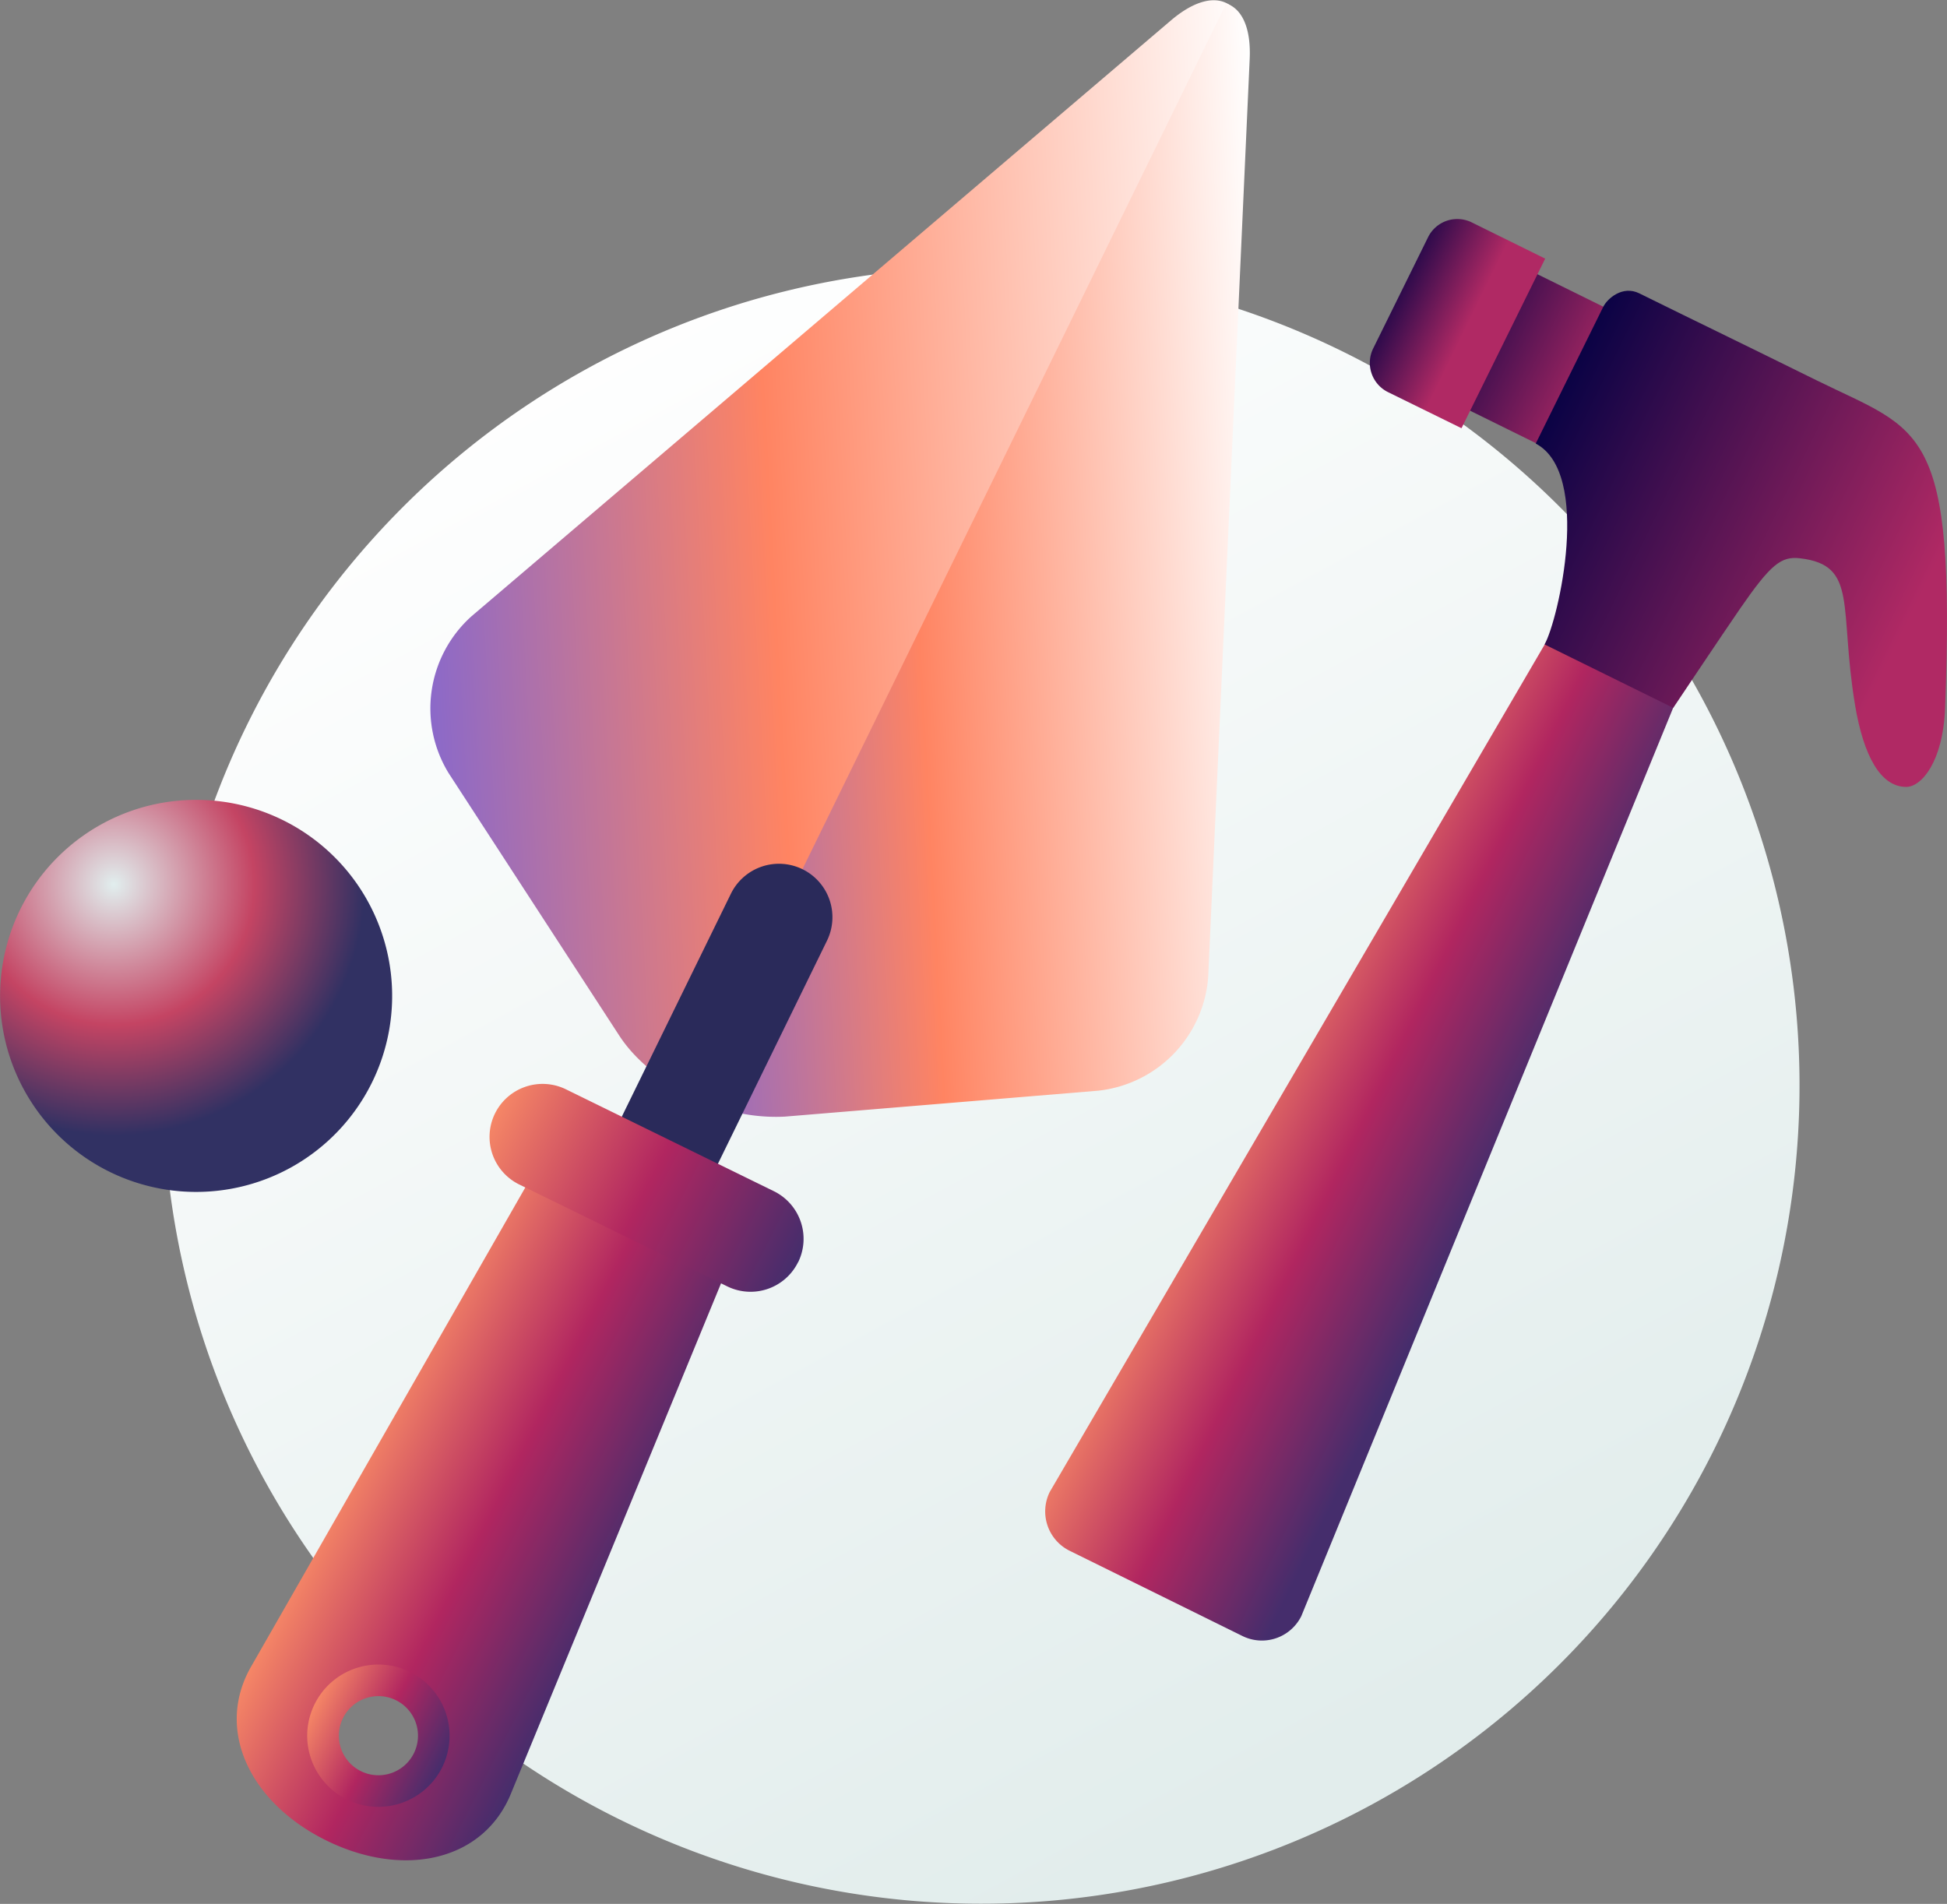 <?xml version="1.0" encoding="UTF-8"?> <svg xmlns="http://www.w3.org/2000/svg" xmlns:xlink="http://www.w3.org/1999/xlink" viewBox="0 0 286.42 280.1"><rect x="0" y="0" width="286.42" height="280.1" fill="#808080" stroke="none"/> <defs> <style>.cls-1,.cls-12{fill-rule:evenodd;}.cls-1{fill:url(#Безымянный_градиент_40);}.cls-2{fill:url(#Безымянный_градиент_11);}.cls-3{fill:url(#Безымянный_градиент_11-2);}.cls-4{fill:#2a2a5a;}.cls-5{fill:url(#Безымянный_градиент_16);}.cls-6{fill:url(#Безымянный_градиент_16-2);}.cls-7{fill:url(#Безымянный_градиент_16-3);}.cls-8{fill:url(#Безымянный_градиент_16-4);}.cls-9{fill:url(#Безымянный_градиент_29);}.cls-10{fill:url(#Безымянный_градиент_29-2);}.cls-11{fill:url(#Безымянный_градиент_29-3);}.cls-12{fill:url(#Безымянный_градиент_51);}</style> <linearGradient id="Безымянный_градиент_40" x1="-2335.94" y1="383.14" x2="-2330.1" y2="383.14" gradientTransform="matrix(19.78, 36.24, 36.24, -19.78, 32398.4, 92280.73)" gradientUnits="userSpaceOnUse"> <stop offset="0" stop-color="#fff"></stop> <stop offset="1" stop-color="#e2edec"></stop> </linearGradient> <linearGradient id="Безымянный_градиент_11" x1="-623.22" y1="-463.08" x2="-514.81" y2="-525.67" gradientTransform="translate(408.64 781.54) rotate(26.9)" gradientUnits="userSpaceOnUse"> <stop offset="0" stop-color="#8b69c9"></stop> <stop offset="0.41" stop-color="#ff8462"></stop> <stop offset="1" stop-color="#fff"></stop> </linearGradient> <linearGradient id="Безымянный_градиент_11-2" x1="-592.46" y1="-480.38" x2="-514.22" y2="-525.55" xlink:href="#Безымянный_градиент_11"></linearGradient> <linearGradient id="Безымянный_градиент_16" x1="-574.15" y1="-345.85" x2="-531.52" y2="-345.85" gradientTransform="translate(408.64 781.54) rotate(26.9)" gradientUnits="userSpaceOnUse"> <stop offset="0" stop-color="#f58666"></stop> <stop offset="0.5" stop-color="#b12660"></stop> <stop offset="1" stop-color="#452d6c"></stop> </linearGradient> <linearGradient id="Безымянный_градиент_16-2" x1="-578.96" y1="-399.26" x2="-529.29" y2="-399.26" xlink:href="#Безымянный_градиент_16"></linearGradient> <linearGradient id="Безымянный_градиент_16-3" x1="-563.31" y1="-309.56" x2="-542.35" y2="-309.56" xlink:href="#Безымянный_градиент_16"></linearGradient> <linearGradient id="Безымянный_градиент_16-4" x1="-529.99" y1="-721.69" x2="-488.72" y2="-721.69" gradientTransform="matrix(0.9, 0.44, -0.44, 0.9, 343.42, 1034.41)" xlink:href="#Безымянный_градиент_16"></linearGradient> <linearGradient id="Безымянный_градиент_29" x1="-553.22" y1="-828.45" x2="-521.12" y2="-828.45" gradientTransform="matrix(0.9, 0.44, -0.44, 0.9, 343.42, 1034.41)" gradientUnits="userSpaceOnUse"> <stop offset="0" stop-color="#000043"></stop> <stop offset="0.88" stop-color="#b02964"></stop> </linearGradient> <linearGradient id="Безымянный_градиент_29-2" x1="-534.09" y1="-817.58" x2="-460.89" y2="-817.58" xlink:href="#Безымянный_градиент_29"></linearGradient> <linearGradient id="Безымянный_градиент_29-3" x1="-561.7" y1="-828.3" x2="-544.86" y2="-828.3" xlink:href="#Безымянный_градиент_29"></linearGradient> <radialGradient id="Безымянный_градиент_51" cx="-2327.71" cy="393.51" r="1.13" gradientTransform="matrix(16.03, 28.48, 28.48, -16.03, 26122.9, 72730.82)" gradientUnits="userSpaceOnUse"> <stop offset="0" stop-color="#e1eeee"></stop> <stop offset="0.56" stop-color="#c44463"></stop> <stop offset="1" stop-color="#313163"></stop> </radialGradient> </defs> <title>Ресурс 8</title> <g id="Слой_2" data-name="Слой 2"> <g id="Слой_1-2" data-name="Слой 1"> <path class="cls-1" d="M106.76,45.36A120.37,120.37,0,1,1,30,197.28,120.43,120.43,0,0,1,106.76,45.36Z"></path> <path class="cls-2" d="M177.28,143.45a18.2,18.2,0,0,1-16.17,16.78L115,164.06c-8.51.72-19.28-4.57-23.92-11.73L66,113.75a18.22,18.22,0,0,1,3.37-23.09L172.26,3c6.5-5.53,11.5-3.09,11.12,5.44Z"></path> <path class="cls-3" d="M177.74,143.67l6.1-135c.21-4.59-1.15-7.4-3.45-8.16L101.73,161.21a26.44,26.44,0,0,0,13.7,3.07l46.15-3.82A18.19,18.19,0,0,0,177.74,143.67Z"></path> <path class="cls-4" d="M121.65,138.41a7.86,7.86,0,0,0-3.6-10.53h0a7.87,7.87,0,0,0-10.53,3.61L81.8,184.05a7.87,7.87,0,0,0,3.61,10.53h0A7.88,7.88,0,0,0,95.94,191Z"></path> <path class="cls-5" d="M109,181.69,81.11,168,37.05,245c-5.55,9.41-.29,20.28,11.05,25.82s23.13,3,27.14-7.13Q92.12,222.71,109,181.69Zm-56.91,81A8.15,8.15,0,1,1,63,258.93,8.15,8.15,0,0,1,52.09,262.68Z"></path> <path class="cls-6" d="M117.41,185.68A7.79,7.79,0,0,1,107,189.26l-30.62-15a7.8,7.8,0,0,1-3.57-10.43h0a7.81,7.81,0,0,1,10.42-3.58l30.61,15a7.81,7.81,0,0,1,3.59,10.42Z"></path> <path class="cls-7" d="M51.07,264.77a10.47,10.47,0,1,1,14-4.81A10.49,10.49,0,0,1,51.07,264.77Zm7.16-14.64a5.82,5.82,0,1,0,2.67,7.78A5.82,5.82,0,0,0,58.23,250.13Z"></path> <path class="cls-8" d="M191.44,237.75a6.47,6.47,0,0,1-8.67,2.94l-25.4-12.53a6.46,6.46,0,0,1-2.94-8.67L229.7,90.6a6.47,6.47,0,0,1,8.67-2.94L245,90.91a6.47,6.47,0,0,1,3,8.67Z"></path> <polygon class="cls-9" points="235.19 69.76 208.79 56.74 218.7 36.66 247.49 50.86 235.19 69.76"></polygon> <path class="cls-10" d="M286.14,104.15c1.59-41.88-3.48-40.59-18.85-48.17-12.72-6.28-18-8.8-26.13-12.82-2.46-1.22-4.71.76-5.32,2l-9.92,20.1c8.28,4.37,3.34,25.92,1.3,29.55l18.93,9.33s7.35-11,9.86-14.64c4.45-6.43,6-7.71,8.81-7.36,8.58,1,5.68,7.23,8.08,21.63,1.23,7.34,3.71,12,7.51,12C282.64,115.79,285.84,112.1,286.14,104.15Z"></path> <path class="cls-11" d="M215,63,204.21,57.7A4.8,4.8,0,0,1,202,51.28l8.08-16.38a4.8,4.8,0,0,1,6.43-2.18l10.8,5.33Z"></path> <path class="cls-12" d="M19.84,119.12a28.84,28.84,0,1,1-18.39,36.4,28.86,28.86,0,0,1,18.39-36.4Z"></path> </g> </g> </svg> 